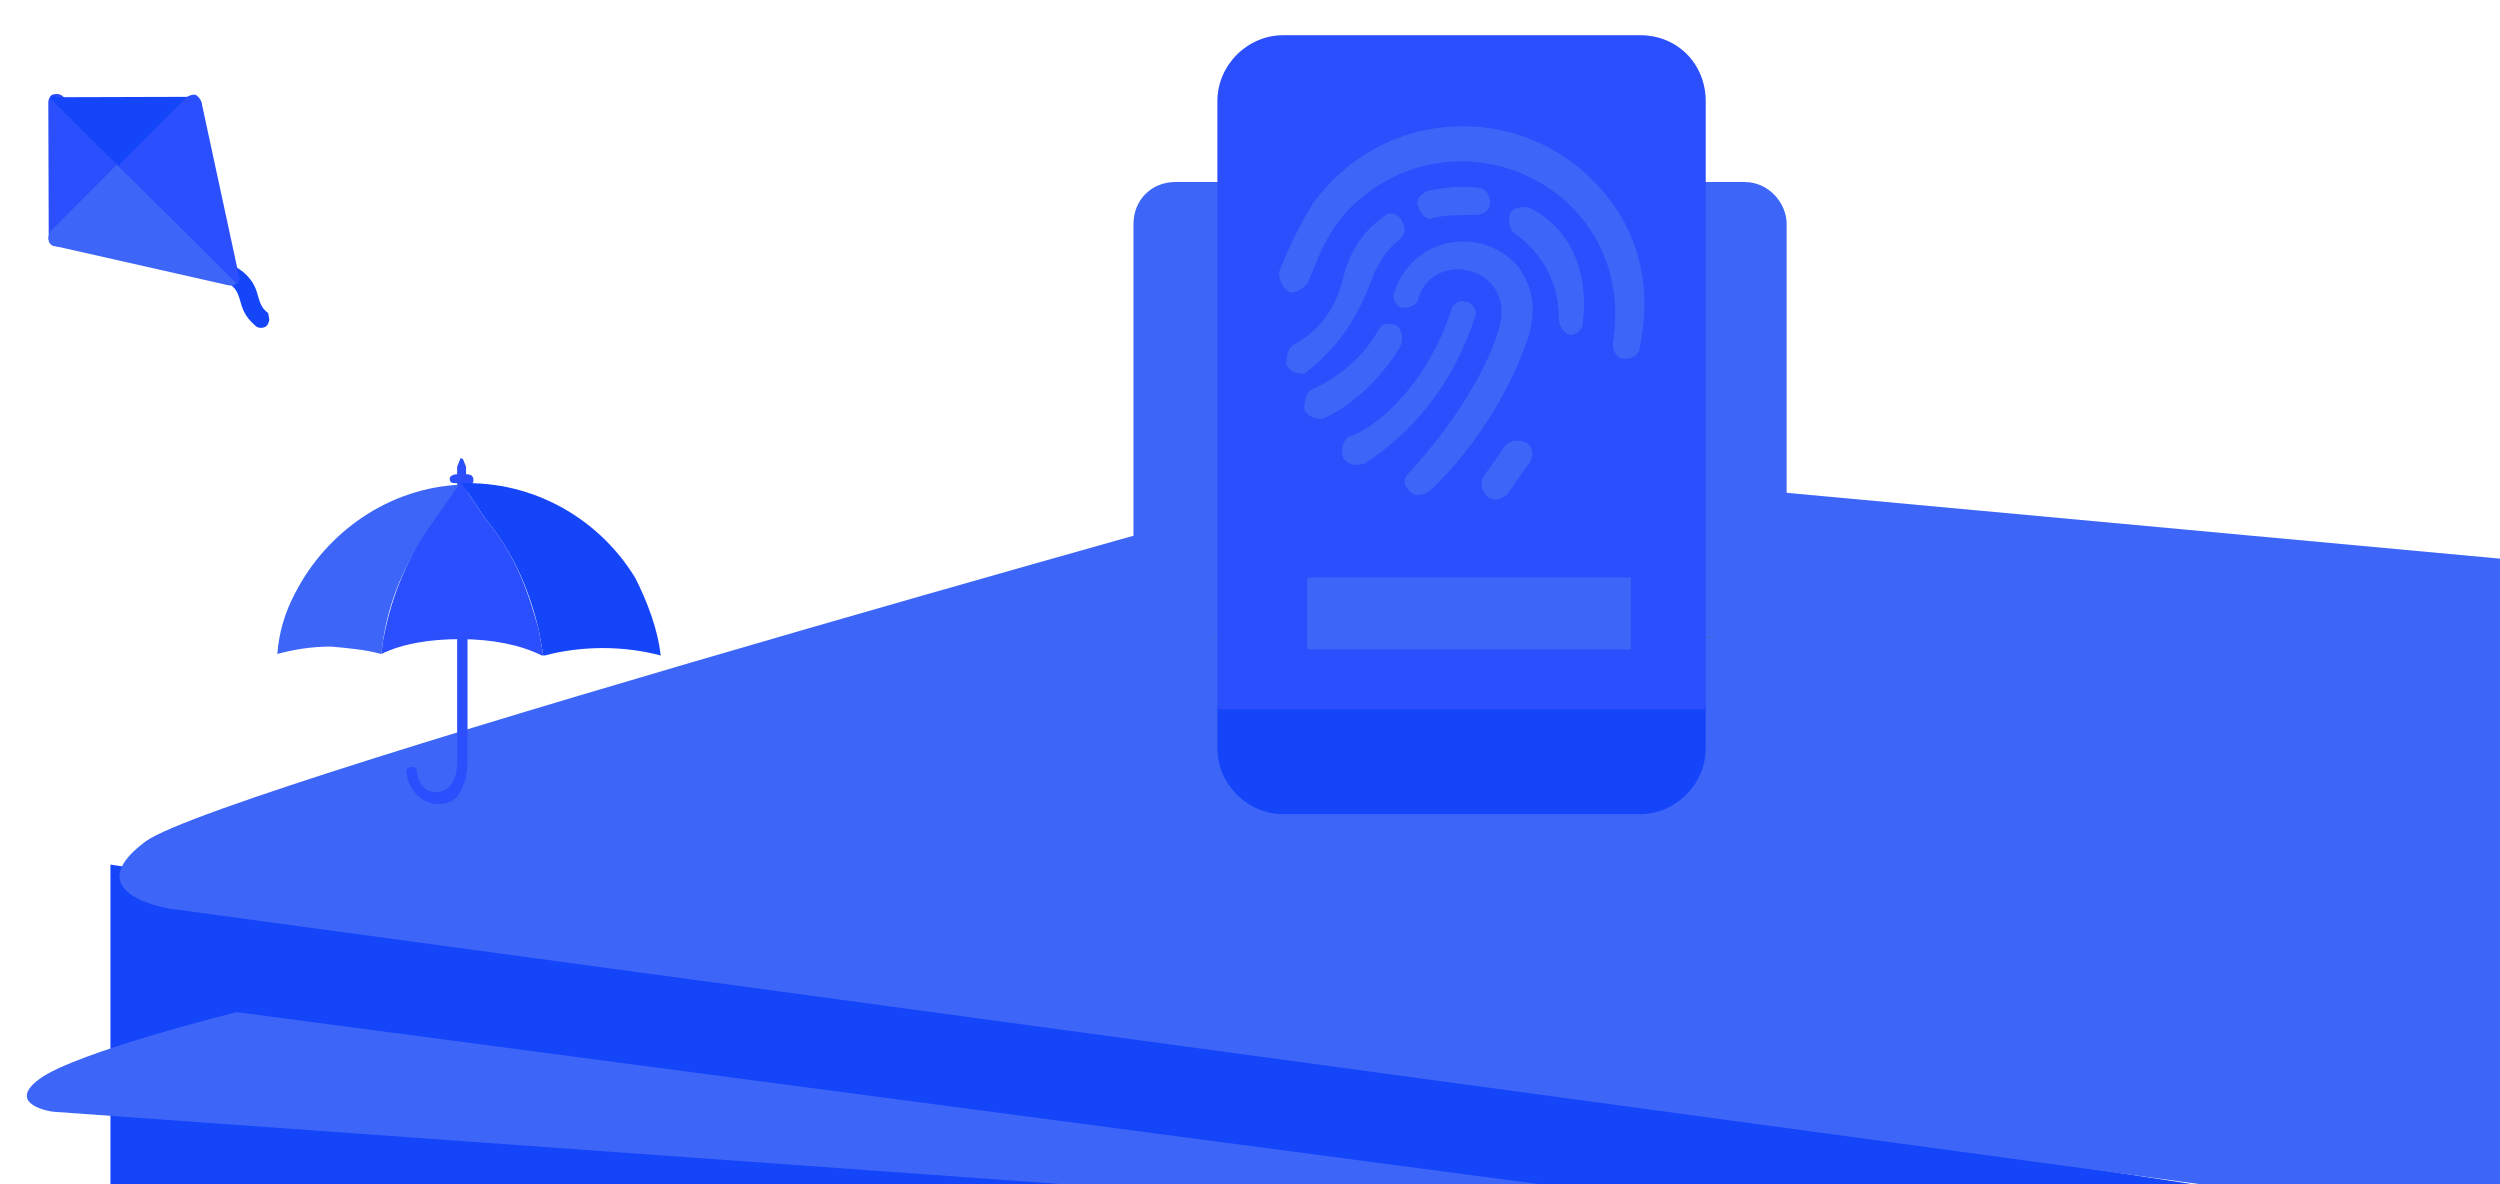 <?xml version="1.0" encoding="utf-8"?>
<!-- Generator: Adobe Illustrator 16.0.0, SVG Export Plug-In . SVG Version: 6.00 Build 0)  -->
<!DOCTYPE svg PUBLIC "-//W3C//DTD SVG 1.1//EN" "http://www.w3.org/Graphics/SVG/1.1/DTD/svg11.dtd">
<svg version="1.1" id="Layer_1" xmlns="http://www.w3.org/2000/svg" xmlns:xlink="http://www.w3.org/1999/xlink" x="0px" y="0px"
	 width="879.774px" height="416.695px" viewBox="1040.226 133.305 879.774 416.695"
	 enable-background="new 1040.226 133.305 879.774 416.695" xml:space="preserve">
<polygon fill="#1545F9" points="1079.097,437.563 1079.097,551.28 1348.197,551.073 1816.264,550.714 "/>
<path fill="#3D66F9" d="M1591.422,551.28l-143.707-18.977L1123.565,489.5c0,0-56.673,14.003-69.495,23.533
	c-11.97,8.901,4.142,11.507,4.943,11.507L1441.697,552L1591.422,551.28z"/>
<g>
	<path fill="#1545F9" d="M1134.968,245.766c0.004,0.639-0.313,1.278-0.632,1.914c-0.953,1.28-3.187,1.288-4.146,0.334
		c-4.159-3.5-4.803-6.685-5.45-8.916c-0.643-1.914-0.969-3.824-3.526-5.732c-2.876-1.904-4.792-2.537-7.665-3.167
		c-3.19-0.308-6.701-0.937-10.22-4.116c-4.156-3.495-4.803-6.046-5.447-8.597c-0.645-1.911-0.969-3.504-3.527-5.731
		c-1.279-0.953-1.285-3.186-0.332-4.144c0.955-1.28,3.188-1.288,4.146-0.332c4.158,3.496,4.805,6.046,5.448,8.595
		c0.644,1.913,0.97,3.507,3.526,5.734c2.876,1.902,4.793,2.535,7.665,3.166c3.191,0.309,6.703,0.937,10.858,4.114
		c4.156,3.495,4.806,6.685,5.451,8.915c0.645,1.912,0.968,3.826,3.524,5.731C1134.646,244.171,1134.968,245.125,1134.968,245.766
		L1134.968,245.766z"/>
	<path fill="#2B4FFC" d="M1087.28,193.275c0.002,0.638-0.313,1.596-0.95,1.915l-23.853,23.995c-0.953,0.963-1.91,0.965-3.506,0.65
		c-0.958-0.314-1.6-1.59-1.604-2.864l-0.142-47.53c-0.003-1.278,0.631-2.554,1.588-2.879c0.955-0.32,2.551-0.324,3.51,0.63
		l23.994,23.852C1086.959,191.998,1087.279,192.635,1087.28,193.275L1087.28,193.275z"/>
	<path fill="#3D66F9" d="M1124.397,231.125c0.002,0.318,0.002,0.958-0.317,1.274c-0.633,0.96-1.906,1.602-3.502,1.289
		l-61.288-13.854c-0.957-0.313-1.917-0.949-1.92-1.907c-0.322-0.954-0.006-1.916,0.631-3.191l23.851-23.996
		c0.635-0.641,1.272-0.96,1.911-0.961c0.637-0.002,1.596,0.313,1.918,0.95l37.114,37.848
		C1123.756,229.85,1124.394,230.485,1124.397,231.125L1124.397,231.125z"/>
	<path fill="#1545F9" d="M1057.859,167.844l28.474,28.306c0,0,0.32,0,0.318-0.32l23.534-23.995c0.636-0.641,0.951-1.277,0.948-1.916
		c0-0.32,0-0.638-0.318-0.956c-0.323-0.958-1.601-1.591-2.879-1.585l-47.846,0.143
		C1059.132,166.563,1058.177,166.886,1057.859,167.844z"/>
	<path fill="#2B4FFC" d="M1081.854,191.697l41.913,41.661c0.315-0.637,0.632-1.276,0.632-1.915l-0.002-0.64l-13.264-61.523
		c-0.321-0.956-0.962-1.911-1.921-2.547c-0.959-0.318-1.914,0.006-3.188,0.649L1081.854,191.697z"/>
</g>
<path fill="#3D66F9" d="M1819.45,550.714L1920,551.28V329.896l-382.986-35.336c0,0-418.988,115.102-445.586,134.875
	c-24.831,18.463,8.593,23.869,10.256,23.869L1819.45,550.714z"/>
<g>
	<path fill="#3D66F9" d="M1654.19,357.617h-200.324c-8.434,0-14.755-6.324-14.755-14.755V212.115
		c0-8.434,6.321-14.758,14.755-14.758h200.324c8.444,0,14.768,7.382,14.768,14.758v131.793
		C1668.957,351.293,1662.635,357.617,1654.19,357.617z"/>
	<path opacity="0.8" fill="#316C35" enable-background="new    " d="M1466.521,197.356h177.125v160.262h-177.125V197.356z"/>
	<path fill="#3D66F9" d="M1463.36,197.356h182.399v160.262H1463.36V197.356z"/>
	<path fill="#1545F9" d="M1640.487,381.865v14.759c0,12.654-10.544,23.198-23.199,23.198h-125.459
		c-12.655,0-23.198-10.544-23.198-23.198v-14.759H1640.487L1640.487,381.865z"/>
	<path fill="#2B4FFC" d="M1640.487,168.892v214.029h-171.856V168.892c0-12.654,10.543-23.199,23.198-23.199h125.459
		C1631.004,145.693,1640.487,156.237,1640.487,168.892L1640.487,168.892z"/>
	<path fill="#3D66F9" d="M1532.94,255.344c1.063-2.106,1.063-5.271-1.049-7.377c-2.112-1.056-5.273-1.056-6.323,1.05
		c-5.272,9.494-13.716,16.87-23.196,21.086c-2.111,1.058-3.16,3.167-3.16,7.383c1.048,2.108,3.16,3.159,6.32,3.159
		C1516.076,276.43,1526.618,265.886,1532.94,255.344z"/>
	<path fill="#3D66F9" d="M1530.842,236.368c-1.063,2.105,1.05,5.273,3.162,5.273c2.108,0,5.27-1.058,5.27-3.168
		c5.271-17.919,34.79-11.595,28.47,10.544c-4.221,14.763-16.874,34.794-31.631,50.611c-2.108,2.107-2.108,4.215,0,6.324
		c2.101,2.107,4.211,2.107,7.372,0c16.877-15.81,29.532-37.954,34.802-54.824c3.162-11.599,0-17.928-3.171-23.197
		C1562.473,212.115,1537.164,216.339,1530.842,236.368z"/>
	<path fill="#3D66F9" d="M1606.745,203.681c-26.357-34.79-78.014-34.79-104.373,1.056c-5.273,8.432-9.492,17.922-11.604,23.193
		c-1.049,2.111,0,5.27,2.111,7.379c2.109,2.113,5.271,0,7.381-2.109c4.224-9.486,7.384-22.137,22.14-32.679
		c37.962-27.415,93.841,2.105,85.405,53.766c0,2.11,1.05,5.272,4.211,5.272c2.111,0,5.272-1.05,5.272-4.217
		C1621.51,235.31,1617.288,217.386,1606.745,203.681z M1577.226,289.083c-2.11-1.052-5.271-1.052-7.382,1.06
		c-2.101,3.156-4.211,6.316-7.37,10.541c-2.111,3.159,0,8.432,4.211,8.432c1.059,0,3.159-1.057,4.221-2.109
		c2.111-3.163,4.21-6.321,7.382-10.547C1580.388,293.299,1579.335,290.143,1577.226,289.083L1577.226,289.083z"/>
	<path fill="#3D66F9" d="M1579.335,206.842c-2.109-1.051-5.271-1.051-7.381,1.054c-1.05,2.112-1.05,5.273,1.062,7.385
		c10.542,7.378,15.813,17.918,15.813,30.575c0,2.109,2.102,5.27,4.212,5.27c2.109,0,4.222-2.11,4.222-4.217
		C1599.373,228.985,1593.042,214.225,1579.335,206.842z M1544.544,210.009c4.215-1.056,9.484-1.056,14.755-1.056
		c2.112,0,5.274-1.057,5.274-4.216c0-2.111-1.051-5.271-4.212-5.271c-5.273-1.055-12.655,0-17.927,1.056
		c-2.111,1.049-4.223,3.159-3.161,5.268C1540.323,208.953,1542.435,211.064,1544.544,210.009z M1522.399,233.2
		c2.109-6.322,5.271-11.593,10.541-15.814c2.112-2.104,2.112-4.217,0-7.377c-2.099-2.112-4.209-2.112-6.322,0
		c-7.38,5.273-11.592,12.651-13.703,21.085c-3.161,12.651-9.494,18.979-16.873,23.194c-2.103,1.055-3.162,3.165-3.162,7.382
		c1.06,2.109,3.162,3.159,6.332,3.159C1508.693,257.453,1516.076,249.018,1522.399,233.2L1522.399,233.2z M1559.299,244.802
		c1.063-2.106-1.049-5.272-3.161-5.272c-2.109-1.056-5.27,1.054-5.27,3.166c-9.483,28.467-28.469,42.174-35.842,44.277
		c-2.111,1.058-3.174,4.218-2.111,7.387c1.05,2.1,4.211,3.158,7.381,2.1C1537.164,285.917,1551.929,267.999,1559.299,244.802z
		 M1614.127,336.53v25.302H1500.26V336.53H1614.127z"/>
</g>
<g>
	<path fill="#2B4FFC" d="M1204.233,300.182v-2.614l-1.048-2.613c-0.521-0.523-1.047-0.523-1.047,0l-1.041,2.613v2.614
		c-1.047,0-2.615,0.524-2.615,1.568c0,1.047,0.521,1.57,1.568,1.57h1.047v98.301c0,5.754-2.615,10.458-7.322,10.458
		c-3.662,0-6.276-2.613-6.797-7.317c0-1.048-1.046-1.569-2.093-1.569c-1.048,0-2.089,1.045-1.568,2.091
		c0.521,6.273,5.749,10.981,10.979,10.981c4.187,0,6.802-1.569,8.369-5.229c2.089-4.184,2.089-7.843,2.089-12.552v-94.641h0.525
		c1.047,0,1.567-0.523,1.567-1.57C1206.847,300.707,1205.799,300.182,1204.233,300.182z"/>
	<path opacity="0.26" fill="#0F2E50" enable-background="new    " d="M1204.233,355.085l-3.663-4.182v-6.275h3.663V355.085z"/>
	<path fill="#3D66F9" d="M1174.427,363.452l0.524-4.186c2.089-14.64,7.844-28.235,16.729-40.261l10.983-15.163
		c-25.624,1.044-47.585,16.729-58.563,38.17c-3.662,6.797-5.751,14.119-6.275,21.438c5.753-1.57,12.024-2.613,18.826-2.613
		C1162.401,361.362,1168.677,361.881,1174.427,363.452z"/>
	<path fill="#1545F9" d="M1229.855,355.085l1.567,8.892h0.521c5.755-1.571,13.072-2.614,20.395-2.614
		c7.317,0,14.641,1.044,20.39,2.614c-1.043-9.413-4.703-18.825-8.885-27.191c-12.031-19.869-33.987-33.465-59.09-33.465h-2.089
		l8.364,12.549C1221.485,328.419,1226.716,342.014,1229.855,355.085z"/>
	<path fill="#2B4FFC" d="M1174.953,359.269l-0.525,4.184c7.321-3.662,17.254-5.228,27.71-5.228c11.505,0,21.441,2.091,28.761,5.752
		h0.524l-1.567-8.891c-3.661-13.072-7.843-26.144-18.827-39.216l-8.364-12.549h-0.526l-10.979,15.687
		C1182.796,331.032,1177.566,344.628,1174.953,359.269z"/>
</g>
</svg>
